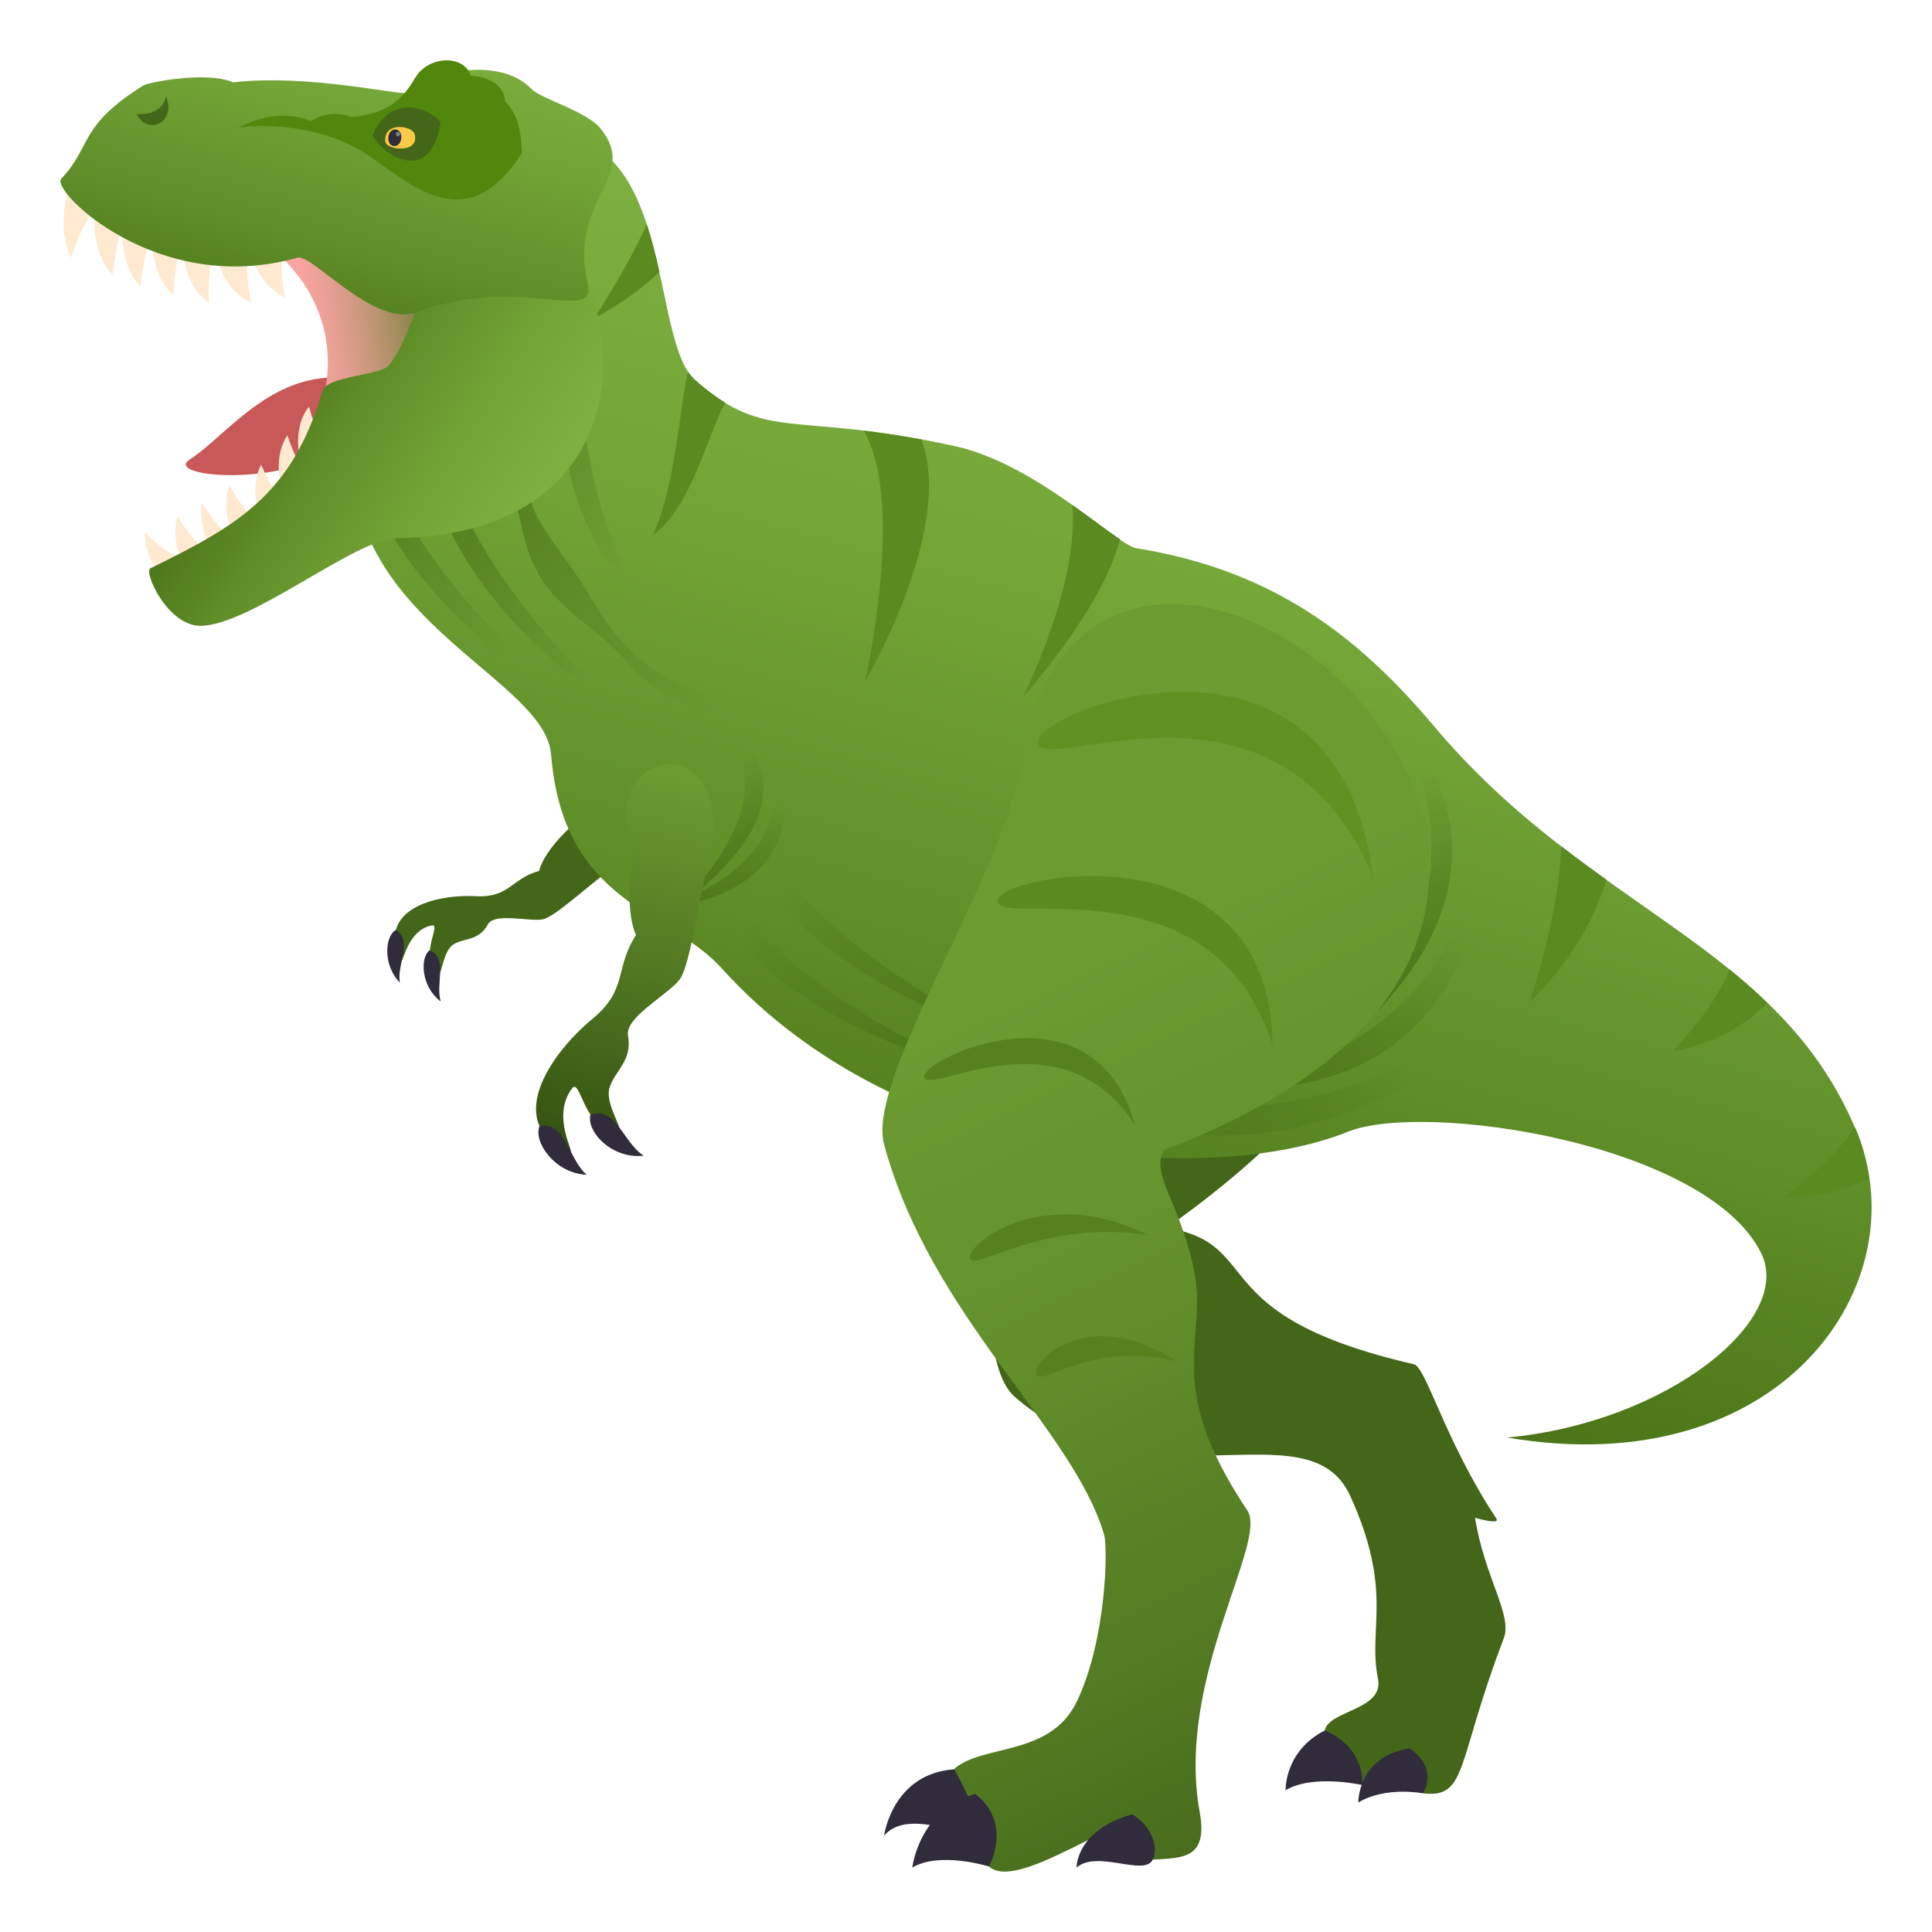 <?xml version="1.0" encoding="utf-8"?>
<!-- Generator: Adobe Illustrator 15.0.0, SVG Export Plug-In . SVG Version: 6.00 Build 0)  -->
<!DOCTYPE svg PUBLIC "-//W3C//DTD SVG 1.1//EN" "http://www.w3.org/Graphics/SVG/1.1/DTD/svg11.dtd">
<svg version="1.1" id="Layer_1" xmlns:x="http://ns.adobe.com/Extensibility/1.0/" xmlns:i="http://ns.adobe.com/AdobeIllustrator/10.0/" xmlns:graph="http://ns.adobe.com/Graphs/1.0/"
	 xmlns="http://www.w3.org/2000/svg" xmlns:xlink="http://www.w3.org/1999/xlink" xmlns:a="http://ns.adobe.com/AdobeSVGViewerExtensions/3.0/"
	 x="0px" y="0px" width="64px" height="64px" viewBox="0 0 64 64" enable-background="new 0 0 64 64" xml:space="preserve">
<path fill="#436618" d="M20.259,28.775c2.901-2.109-0.299-4.342-1.17-1.55c-1.122,0.979-1.229,1.625-1.229,1.625
	c-0.9,0.243-0.989,0.894-2.085,0.838c-1.49-0.076-3.306,0.507-2.494,2.137c0.076,0.151,0.179-0.995,1.016-1.169
	c0.345-0.068-0.417,0.96,0.161,1.615c0.184,0.21,0.178-0.759,0.572-0.992c0.37-0.217,0.83-0.108,1.13-0.656
	c0.221-0.397,1.315-0.094,1.805-0.166C18.352,30.402,19.471,29.348,20.259,28.775z"/>
<path fill="#302C3B" d="M13.119,30.805c-0.369,0.184-0.447,1.168,0.126,1.743C13.141,31.935,13.682,31.181,13.119,30.805z"/>
<path fill="#302C3B" d="M14.239,31.474c-0.342,0.243-0.285,1.226,0.362,1.7C14.416,32.584,14.85,31.758,14.239,31.474z"/>
<path fill="#436618" d="M46.834,45.192c-7.06-1.626-4.896-3.977-8.185-4.519c16.934-11.942,0.308-21.375-4.528-7.246
	c-0.995,2.902-2.209,11.36-0.517,12.835c4.44,3.87,9.728,0.231,11.123,3.29c1.448,3.176,0.576,4.392,0.92,6.054
	c0.215,1.044-1.625,1.046-1.763,1.718l1.244,1.81c1.09-0.601,2.007,0.272,2.007,0.272c1.49,0.174,1.096-0.999,2.682-5.14
	c0.292-0.759-0.647-2.036-0.954-3.988c0,0,0.854,0.254,0.704,0.023C47.856,47.717,47.247,45.287,46.834,45.192z"/>
<path fill="#302C3B" d="M46.695,57.916c-1.723,0.27-1.7,1.793-1.7,1.793c0.917-0.545,2.141-0.303,2.141-0.303
	S47.689,58.611,46.695,57.916z"/>
<path fill="#302C3B" d="M43.885,57.324c-1.345,0.687-1.298,1.98-1.298,1.98c0.918-0.546,2.542-0.171,2.542-0.171
	S45.263,57.916,43.885,57.324z"/>
<linearGradient id="SVGID_1_" gradientUnits="userSpaceOnUse" x1="40.97" y1="202.013" x2="40.97" y2="168.56" gradientTransform="matrix(0.965 0.262 -0.262 0.965 46.096 -162.713)">
	<stop  offset="0" style="stop-color:#4B7518"/>
	<stop  offset="0.368" style="stop-color:#62912A"/>
	<stop  offset="0.755" style="stop-color:#76A839"/>
	<stop  offset="1" style="stop-color:#7DB03F"/>
	<a:midPointStop  offset="0" style="stop-color:#4B7518"/>
	<a:midPointStop  offset="0.394" style="stop-color:#4B7518"/>
	<a:midPointStop  offset="1" style="stop-color:#7DB03F"/>
</linearGradient>
<path fill="url(#SVGID_1_)" d="M18.979,4.579c3.249,0.784,2.672,6.794,4.039,8.005c2.387,2.114,3.231,1.008,8.632,2.199
	c2.716,0.601,5.351,3.275,5.994,3.378c4.388,0.702,7.25,2.789,9.854,5.888C52.693,30.23,58.916,31.25,61.5,37.478
	c2.085,5.024-2.469,11.687-11.573,10.143c5.295-0.495,9.504-3.897,8.414-6.108c-1.795-3.639-11.147-5.047-13.692-4.022
	c-4.493,1.812-14.787,1.187-20.746-5.418c-1.754-1.945-5.248-2.105-5.648-7.085c-0.195-2.451-6.5-4.347-6.558-9.619
	C11.682,13.998,18.979,4.579,18.979,4.579z"/>
<linearGradient id="SVGID_2_" gradientUnits="userSpaceOnUse" x1="16.039" y1="177.427" x2="30.218" y2="188.309" gradientTransform="matrix(0.965 0.262 -0.262 0.965 46.096 -162.713)">
	<stop  offset="0" style="stop-color:#4B7518"/>
	<stop  offset="0.764" style="stop-color:#4B7518;stop-opacity:0"/>
	<a:midPointStop  offset="0" style="stop-color:#4B7518"/>
	<a:midPointStop  offset="0.532" style="stop-color:#4B7518"/>
	<a:midPointStop  offset="0.764" style="stop-color:#4B7518;stop-opacity:0"/>
</linearGradient>
<path fill="url(#SVGID_2_)" d="M16.528,12.811c-0.173,1.004,0.188,2.3,0.472,3.406c0.248,0.972,0.35,1.994,0.894,2.898
	c0.503,0.842,1.417,1.458,2.138,2.081c0.705,0.62,1.19,1.342,1.977,1.771c0.824,0.544,3.822,1.218,3.015,0.772
	c-1.954-1.082-2.89-0.807-4.481-2.555c-0.604-0.667-0.968-1.433-1.475-2.184c-0.53-0.779-1.253-1.593-1.53-2.522
	c-0.31-1.036-0.149-2.02-0.132-2.951C17.427,12.453,16.731,11.683,16.528,12.811z"/>
<linearGradient id="SVGID_3_" gradientUnits="userSpaceOnUse" x1="925.782" y1="-234.392" x2="937.831" y2="-234.392" gradientTransform="matrix(-0.812 -0.583 0.446 -0.573 876.589 427.101)">
	<stop  offset="0.236" style="stop-color:#4B7518;stop-opacity:0"/>
	<stop  offset="1" style="stop-color:#4B7518"/>
	<a:midPointStop  offset="0.236" style="stop-color:#4B7518;stop-opacity:0"/>
	<a:midPointStop  offset="0.468" style="stop-color:#4B7518;stop-opacity:0"/>
	<a:midPointStop  offset="1" style="stop-color:#4B7518"/>
</linearGradient>
<path fill="url(#SVGID_3_)" d="M12.281,13.317c-1.519,5.511,7.176,10.37,7.176,10.37S12.457,18.515,12.281,13.317z"/>
<linearGradient id="SVGID_4_" gradientUnits="userSpaceOnUse" x1="911.012" y1="-260.903" x2="923.088" y2="-260.903" gradientTransform="matrix(-0.783 -0.62 0.472 -0.551 859.276 443.881)">
	<stop  offset="0.236" style="stop-color:#4B7518;stop-opacity:0"/>
	<stop  offset="1" style="stop-color:#4B7518"/>
	<a:midPointStop  offset="0.236" style="stop-color:#4B7518;stop-opacity:0"/>
	<a:midPointStop  offset="0.468" style="stop-color:#4B7518;stop-opacity:0"/>
	<a:midPointStop  offset="1" style="stop-color:#4B7518"/>
</linearGradient>
<path fill="url(#SVGID_4_)" d="M14.528,13.416c-1.767,5.432,6.7,10.714,6.7,10.714S14.468,18.618,14.528,13.416z"/>
<linearGradient id="SVGID_5_" gradientUnits="userSpaceOnUse" x1="961.449" y1="-74.116" x2="973.35" y2="-74.116" gradientTransform="matrix(-0.935 -0.353 0.282 -0.669 953.051 323.362)">
	<stop  offset="0" style="stop-color:#4B7518"/>
	<stop  offset="0.764" style="stop-color:#4B7518;stop-opacity:0"/>
	<a:midPointStop  offset="0" style="stop-color:#4B7518"/>
	<a:midPointStop  offset="0.532" style="stop-color:#4B7518"/>
	<a:midPointStop  offset="0.764" style="stop-color:#4B7518;stop-opacity:0"/>
</linearGradient>
<path fill="url(#SVGID_5_)" d="M23.041,27.506c-0.106,5.738,9.491,8.073,9.491,8.073S24.494,32.482,23.041,27.506z"/>
<linearGradient id="SVGID_6_" gradientUnits="userSpaceOnUse" x1="953.563" y1="-101.197" x2="965.487" y2="-101.197" gradientTransform="matrix(-0.917 -0.397 0.313 -0.655 940.583 344.538)">
	<stop  offset="0" style="stop-color:#4B7518"/>
	<stop  offset="0.764" style="stop-color:#4B7518;stop-opacity:0"/>
	<a:midPointStop  offset="0" style="stop-color:#4B7518"/>
	<a:midPointStop  offset="0.532" style="stop-color:#4B7518"/>
	<a:midPointStop  offset="0.764" style="stop-color:#4B7518;stop-opacity:0"/>
</linearGradient>
<path fill="url(#SVGID_6_)" d="M24.365,25.918c-0.367,5.727,9.115,8.534,9.115,8.534S25.591,30.96,24.365,25.918z"/>
<linearGradient id="SVGID_7_" gradientUnits="userSpaceOnUse" x1="261.226" y1="747.885" x2="273.077" y2="747.885" gradientTransform="matrix(0.238 0.803 -0.699 0.195 504.981 -331.716)">
	<stop  offset="0.236" style="stop-color:#4B7518;stop-opacity:0"/>
	<stop  offset="1" style="stop-color:#4B7518"/>
	<a:midPointStop  offset="0.236" style="stop-color:#4B7518;stop-opacity:0"/>
	<a:midPointStop  offset="0.468" style="stop-color:#4B7518;stop-opacity:0"/>
	<a:midPointStop  offset="1" style="stop-color:#4B7518"/>
</linearGradient>
<path fill="url(#SVGID_7_)" d="M45.568,33.559c5.611-5.808,0.146-10.34,0.146-10.34S49.646,27.517,45.568,33.559z"/>
<linearGradient id="SVGID_8_" gradientUnits="userSpaceOnUse" x1="71.295" y1="786.648" x2="83.186" y2="786.648" gradientTransform="matrix(0.122 0.474 -0.692 0.214 558.241 -177.939)">
	<stop  offset="0.236" style="stop-color:#4B7518;stop-opacity:0"/>
	<stop  offset="1" style="stop-color:#4B7518"/>
	<a:midPointStop  offset="0.236" style="stop-color:#4B7518;stop-opacity:0"/>
	<a:midPointStop  offset="0.468" style="stop-color:#4B7518;stop-opacity:0"/>
	<a:midPointStop  offset="1" style="stop-color:#4B7518"/>
</linearGradient>
<path fill="url(#SVGID_8_)" d="M22.164,30.293c6.078-4.425,1.429-6.527,1.429-6.527S26.806,25.932,22.164,30.293z"/>
<linearGradient id="SVGID_9_" gradientUnits="userSpaceOnUse" x1="628.805" y1="811.343" x2="638.398" y2="811.343" gradientTransform="matrix(-0.206 0.611 -0.689 -0.222 713.296 -179.452)">
	<stop  offset="0.236" style="stop-color:#4B7518;stop-opacity:0"/>
	<stop  offset="1" style="stop-color:#4B7518"/>
	<a:midPointStop  offset="0.236" style="stop-color:#4B7518;stop-opacity:0"/>
	<a:midPointStop  offset="0.468" style="stop-color:#4B7518;stop-opacity:0"/>
	<a:midPointStop  offset="1" style="stop-color:#4B7518"/>
</linearGradient>
<path fill="url(#SVGID_9_)" d="M21.525,30.15c6.173-0.572,4.192-5.147,4.192-5.147S26.729,28.817,21.525,30.15z"/>
<linearGradient id="SVGID_10_" gradientUnits="userSpaceOnUse" x1="754.283" y1="731.004" x2="768.516" y2="731.004" gradientTransform="matrix(-0.452 0.705 -0.604 -0.401 830.523 -211.155)">
	<stop  offset="0.236" style="stop-color:#4B7518;stop-opacity:0"/>
	<stop  offset="1" style="stop-color:#4B7518"/>
	<a:midPointStop  offset="0.236" style="stop-color:#4B7518;stop-opacity:0"/>
	<a:midPointStop  offset="0.468" style="stop-color:#4B7518;stop-opacity:0"/>
	<a:midPointStop  offset="1" style="stop-color:#4B7518"/>
</linearGradient>
<path fill="url(#SVGID_10_)" d="M39.889,36.031c9.643,0.799,9.271-8.147,9.271-8.147S48.508,35.152,39.889,36.031z"/>
<linearGradient id="SVGID_11_" gradientUnits="userSpaceOnUse" x1="861.769" y1="437.273" x2="875.664" y2="437.273" gradientTransform="matrix(-1.117 0.442 -0.226 -0.691 1111.216 -46.996)">
	<stop  offset="0.236" style="stop-color:#4B7518;stop-opacity:0"/>
	<stop  offset="1" style="stop-color:#4B7518"/>
	<a:midPointStop  offset="0.236" style="stop-color:#4B7518;stop-opacity:0"/>
	<a:midPointStop  offset="0.468" style="stop-color:#4B7518;stop-opacity:0"/>
	<a:midPointStop  offset="1" style="stop-color:#4B7518"/>
</linearGradient>
<path fill="url(#SVGID_11_)" d="M34.109,35.56c8.924,5.92,16.602-2.811,16.602-2.811S43.521,39.33,34.109,35.56z"/>
<linearGradient id="SVGID_12_" gradientUnits="userSpaceOnUse" x1="67.615" y1="354.34" x2="80.08" y2="354.34" gradientTransform="matrix(0.814 0.581 -0.581 0.814 165.49 -316.527)">
	<stop  offset="0" style="stop-color:#4B7518"/>
	<stop  offset="0.764" style="stop-color:#4B7518;stop-opacity:0"/>
	<a:midPointStop  offset="0" style="stop-color:#4B7518"/>
	<a:midPointStop  offset="0.532" style="stop-color:#4B7518"/>
	<a:midPointStop  offset="0.764" style="stop-color:#4B7518;stop-opacity:0"/>
</linearGradient>
<path fill="url(#SVGID_12_)" d="M22.85,21.229c-4.997-3.259-2.349-11.844-6.264-12.683C20.156,11.008,16.324,16.84,22.85,21.229z"/>
<path fill="#5B8A20" d="M21.628,17.725c1.27-0.912,1.79-3.287,2.397-4.384c-0.313-0.195-0.639-0.434-1.001-0.756
	c-0.084-0.073-0.16-0.167-0.231-0.275C22.5,13.509,22.38,16.107,21.628,17.725z"/>
<path fill="#5B8A20" d="M21.846,9.005c-0.117-0.529-0.252-1.062-0.418-1.57c-0.427,0.931-0.988,1.929-1.741,3.104
	C20.535,10.095,21.248,9.574,21.846,9.005z"/>
<path fill="#5B8A20" d="M30.521,14.558c-0.728-0.134-1.357-0.225-1.914-0.292c1.404,2.366,0.053,8.3,0.053,8.3
	S31.644,17.518,30.521,14.558z"/>
<path fill="#5B8A20" d="M33.871,23.109c0,0,2.638-2.913,3.229-5.245c-0.396-0.268-0.93-0.68-1.578-1.137
	C35.757,19.44,33.871,23.109,33.871,23.109z"/>
<path fill="#5B8A20" d="M50.678,33.183c1.328-1.268,2.115-2.675,2.538-4.041c-0.495-0.355-0.996-0.722-1.498-1.111
	C51.661,29.502,51.334,31.068,50.678,33.183z"/>
<path fill="#5B8A20" d="M58.538,33.216c-0.395-0.383-0.806-0.75-1.238-1.1c-0.366,0.854-0.953,1.695-1.885,2.72
	C56.869,34.539,57.871,33.937,58.538,33.216z"/>
<path fill="#5B8A20" d="M61.917,39.027c-0.076-0.525-0.201-1.044-0.409-1.548c-0.021-0.049-0.045-0.092-0.065-0.141
	c-0.521,0.783-1.259,1.496-2.381,2.328C60.249,39.669,61.185,39.419,61.917,39.027z"/>
<path fill="#C95959" d="M12.462,12.736c-3.101-1.022-4.803,1.605-6.176,2.485C5.103,15.98,12.351,16.421,12.462,12.736z"/>
<linearGradient id="SVGID_13_" gradientUnits="userSpaceOnUse" x1="178.848" y1="-281.396" x2="185.943" y2="-281.396" gradientTransform="matrix(0.943 -0.312 0.085 0.565 -135.107 225.896)">
	<stop  offset="0" style="stop-color:#FFA6A6"/>
	<stop  offset="0.089" style="stop-color:#F8A4A1"/>
	<stop  offset="0.216" style="stop-color:#E69F92"/>
	<stop  offset="0.367" style="stop-color:#C7977A"/>
	<stop  offset="0.534" style="stop-color:#9C8B58"/>
	<stop  offset="0.714" style="stop-color:#667C2D"/>
	<stop  offset="0.794" style="stop-color:#4B7518"/>
	<a:midPointStop  offset="0" style="stop-color:#FFA6A6"/>
	<a:midPointStop  offset="0.631" style="stop-color:#FFA6A6"/>
	<a:midPointStop  offset="0.794" style="stop-color:#4B7518"/>
</linearGradient>
<path fill="url(#SVGID_13_)" d="M9.235,8.449c0,0,2.266,1.803,1.449,4.851C15.025,13.845,21.288,3.321,9.235,8.449z"/>
<path fill="#FFEAD1" d="M10.154,15.875c-0.415-0.963-0.353-1.852,0.08-2.404C10.874,15.774,11.414,14.127,10.154,15.875z"/>
<path fill="#FFEAD1" d="M9.6,16.855c-0.473-0.94-0.472-1.843-0.082-2.435C10.297,16.7,10.725,14.999,9.6,16.855z"/>
<path fill="#FFEAD1" d="M8.958,17.845c-0.551-0.902-0.636-1.813-0.309-2.454C9.627,17.62,9.885,15.853,8.958,17.845z"/>
<path fill="#FFEAD1" d="M8.173,18.52c-0.639-0.846-0.819-1.758-0.572-2.445C8.803,18.208,8.857,16.397,8.173,18.52z"/>
<path fill="#FFEAD1" d="M7.4,19.093c-0.378-0.456-0.872-1.851-0.702-2.433C8.003,18.737,7.957,16.909,7.4,19.093z"/>
<path fill="#FFEAD1" d="M6.583,19.54c-0.677-0.816-0.905-1.724-0.7-2.432C7.189,19.185,7.145,17.354,6.583,19.54z"/>
<path fill="#FFEAD1" d="M6.097,19.872c-0.839-0.618-1.299-1.465-1.301-2.238C6.556,19.338,6.015,17.511,6.097,19.872z"/>
<linearGradient id="SVGID_14_" gradientUnits="userSpaceOnUse" x1="68.657" y1="-97.381" x2="62.838" y2="-105.362" gradientTransform="matrix(0.936 -0.351 0.351 0.936 -12.875 132.747)">
	<stop  offset="0" style="stop-color:#7DB03F"/>
	<stop  offset="0.245" style="stop-color:#76A839"/>
	<stop  offset="0.632" style="stop-color:#62912A"/>
	<stop  offset="1" style="stop-color:#4B7518"/>
	<a:midPointStop  offset="0" style="stop-color:#7DB03F"/>
	<a:midPointStop  offset="0.606" style="stop-color:#7DB03F"/>
	<a:midPointStop  offset="1" style="stop-color:#4B7518"/>
</linearGradient>
<path fill="url(#SVGID_14_)" d="M4.985,18.825c-0.238,0.112,0.558,1.901,1.65,1.906c1.644,0.004,5.132-2.879,6.493-2.903
	c8.911-0.158,7.524-8.937,4.774-10.376c-0.684-0.358-2.101-0.219-2.432,0.027c-1.355,0.986-1.734,3.571-2.578,4.616
	c-0.281,0.35-2.063,0.352-2.212,0.859C9.67,16.406,7.85,17.417,4.985,18.825z"/>
<path fill="#FFEAD1" d="M8.2,7.594C8.263,8.756,8.755,9.566,9.444,9.85C8.941,7.278,10.259,8.537,8.2,7.594z"/>
<path fill="#FFEAD1" d="M7.068,7.761c0.067,1.159,0.557,1.974,1.245,2.254C7.811,7.443,9.128,8.704,7.068,7.761z"/>
<path fill="#FFEAD1" d="M6.035,7.508c-0.093,1.183,0.268,2.103,0.893,2.526C6.794,7.339,7.894,8.875,6.035,7.508z"/>
<path fill="#FFEAD1" d="M5.107,7.116C4.901,8.295,5.171,9.27,5.742,9.785C5.867,7.048,6.794,8.75,5.107,7.116z"/>
<path fill="#FFEAD1" d="M4.158,6.778C3.901,7.948,4.12,8.948,4.66,9.507C4.911,6.764,5.756,8.54,4.158,6.778z"/>
<path fill="#FFEAD1" d="M3.233,6.382c-0.257,1.174-0.038,2.175,0.504,2.73C3.989,6.369,4.831,8.147,3.233,6.382z"/>
<path fill="#FFEAD1" d="M2.523,5.645C2.011,6.728,1.981,7.801,2.353,8.54C3.222,5.893,3.586,7.953,2.523,5.645z"/>
<linearGradient id="SVGID_15_" gradientUnits="userSpaceOnUse" x1="-4.507" y1="215.053" x2="-2.434" y2="227.445" gradientTransform="matrix(0.911 0.413 -0.413 0.911 105.775 -194.283)">
	<stop  offset="0" style="stop-color:#7DB03F"/>
	<stop  offset="0.245" style="stop-color:#76A839"/>
	<stop  offset="0.632" style="stop-color:#62912A"/>
	<stop  offset="1" style="stop-color:#4B7518"/>
	<a:midPointStop  offset="0" style="stop-color:#7DB03F"/>
	<a:midPointStop  offset="0.606" style="stop-color:#7DB03F"/>
	<a:midPointStop  offset="1" style="stop-color:#4B7518"/>
</linearGradient>
<path fill="url(#SVGID_15_)" d="M2.025,5.927C1.669,6.306,5.209,9.848,9.853,8.537c0.494-0.142,2.54,2.342,3.972,1.799
	c3.386-1.275,5.975,0.441,5.64-0.971c-0.652-2.757,1.729-3.487,0.439-5.096c-0.476-0.594-1.97-0.986-2.288-1.315
	c-1.079-1.121-3.399-0.568-4.086,0.112c-0.146,0.141-3.246-0.634-5.807-0.338c-0.865-0.382-2.813,0-2.976,0.104
	C2.586,4.188,3.072,4.808,2.025,5.927z"/>
<path fill="#50870C" d="M12.351,5.248c1.491,1.063,3.217,2.521,4.941-0.183c-0.023-0.551-0.089-1.268-0.568-1.71
	c-0.014-0.813-1.137-0.851-1.137-0.851c-0.184-0.672-1.365-0.692-1.824,0.059c-0.308,0.503-0.718,1.191-2.107,1.315
	c-0.768-0.298-1.354,0.136-1.354,0.136C9.124,3.513,7.925,4.221,7.925,4.221S10.395,3.849,12.351,5.248z"/>
<path fill="#436618" d="M12.339,4.488c0.449,0.756,1.938,1.602,2.252-0.436C14.253,3.599,12.951,3.048,12.339,4.488z"/>
<path fill="#FDCA47" d="M12.763,4.691c0.022,0.277,1.139,0.415,0.974-0.241C13.662,4.158,12.705,4.014,12.763,4.691z"/>
<path fill="#302C3B" d="M13.292,4.584c-0.04,0.363-0.468,0.325-0.427-0.041C12.907,4.178,13.335,4.217,13.292,4.584z"/>
<path fill="#6E8189" d="M13.195,4.364c0.094,0.007,0.076,0.162-0.019,0.155C13.083,4.508,13.1,4.354,13.195,4.364z"/>
<path fill="#436618" d="M4.527,3.775c0,0,0.801,0.117,0.978-0.578C5.85,4.054,4.88,4.512,4.527,3.775z"/>
<linearGradient id="SVGID_16_" gradientUnits="userSpaceOnUse" x1="181.635" y1="-116.301" x2="171.964" y2="-108.754" gradientTransform="matrix(0.765 -0.644 0.644 0.765 -42.026 231.617)">
	<stop  offset="0" style="stop-color:#6B9B31"/>
	<stop  offset="0.507" style="stop-color:#527922"/>
	<stop  offset="1" style="stop-color:#365411"/>
	<a:midPointStop  offset="0" style="stop-color:#6B9B31"/>
	<a:midPointStop  offset="0.527" style="stop-color:#6B9B31"/>
	<a:midPointStop  offset="1" style="stop-color:#365411"/>
</linearGradient>
<path fill="url(#SVGID_16_)" d="M23.439,28.681c1.204-4.776-3.871-4.042-2.462-0.461c-0.326,2.011,0.093,2.755,0.093,2.755
	c-0.71,1.073-0.267,1.801-1.423,2.757c-1.571,1.301-2.931,3.558-0.771,4.426c0.203,0.081-0.636-1.151,0.07-2.098
	c0.291-0.389,0.364,1.339,1.491,1.459c0.356,0.037-0.445-0.921-0.237-1.518c0.196-0.559,0.751-0.874,0.604-1.697
	c-0.104-0.598,1.256-1.309,1.693-1.832C22.843,32.061,23.112,29.98,23.439,28.681z"/>
<path fill="#302C3B" d="M17.875,37.295c-0.222,0.526,0.507,1.58,1.562,1.621C18.826,38.399,18.756,37.151,17.875,37.295z"/>
<path fill="#302C3B" d="M19.56,36.925c-0.146,0.56,0.717,1.486,1.765,1.357C20.651,37.867,20.411,36.643,19.56,36.925z"/>
<linearGradient id="SVGID_17_" gradientUnits="userSpaceOnUse" x1="50.93" y1="67.664" x2="32.147" y2="27.679">
	<stop  offset="0" style="stop-color:#365411"/>
	<stop  offset="0.021" style="stop-color:#385612"/>
	<stop  offset="0.392" style="stop-color:#547C23"/>
	<stop  offset="0.692" style="stop-color:#65932D"/>
	<stop  offset="0.88" style="stop-color:#6B9B31"/>
	<a:midPointStop  offset="0" style="stop-color:#365411"/>
	<a:midPointStop  offset="0.394" style="stop-color:#365411"/>
	<a:midPointStop  offset="0.88" style="stop-color:#6B9B31"/>
</linearGradient>
<path fill="url(#SVGID_17_)" d="M41.319,50.035c-2.854-4.268-1.276-5.627-1.769-7.974c-0.47-2.24-1.445-3.168-0.997-3.962
	c21.256-8.022-2.419-27.474-4.756-12.708c-0.578,3.654-5.104,10.331-4.513,12.511c1.548,5.725,6.255,9.399,7.292,12.941
	c0.13,0.441,0.068,3.522-0.914,5.54c-0.96,1.971-3.531,1.298-4.257,2.459c1.206,1.182,1.354,2.988,1.354,2.988
	c0.653,0.589,2.488-0.514,3.598-1.022c0,0,1.231-0.336,1.829,0.793c1.019-0.053,1.835-0.033,1.554-1.58
	C38.94,55.588,42.017,51.079,41.319,50.035z"/>
<path fill="#302C3B" d="M31.614,58.611c-2.052,0.135-2.329,2.197-2.329,2.197C30.508,59.425,33.7,62.42,31.614,58.611z"/>
<path fill="#302C3B" d="M32.305,59.425c-1.873,0.523-2.083,2.44-2.083,2.44c0.916-0.545,2.538-0.034,2.538-0.034
	S33.566,60.412,32.305,59.425z"/>
<path fill="#302C3B" d="M37.506,60.102c-1.873,0.522-1.843,1.764-1.843,1.764c0.687-0.602,2.241,0.311,2.524-0.264
	C38.404,61.164,38.105,60.451,37.506,60.102z"/>
<path fill="#609122" d="M34.38,24.616c0.162,1.095,7.958-3.025,11.094,4.402C44.296,19.743,34.218,23.513,34.38,24.616z"/>
<path fill="#5B8A20" d="M33.042,29.854c0.03,0.88,7.163-1.423,9.116,4.778C42.078,27.215,33.015,28.971,33.042,29.854z"/>
<path fill="#56821E" d="M30.615,35.694c0.171,0.587,4.587-2.217,6.99,1.597C36.257,32.333,30.441,35.107,30.615,35.694z"/>
<path fill="#56821E" d="M32.139,41.703c0.23,0.386,2.383-1.311,5.896-0.792C34.444,39.144,31.907,41.319,32.139,41.703z"/>
<path fill="#56821E" d="M34.334,45.541c0.206,0.39,1.824-1.15,4.661-0.438C36.02,43.158,34.124,45.148,34.334,45.541z"/>
</svg>
